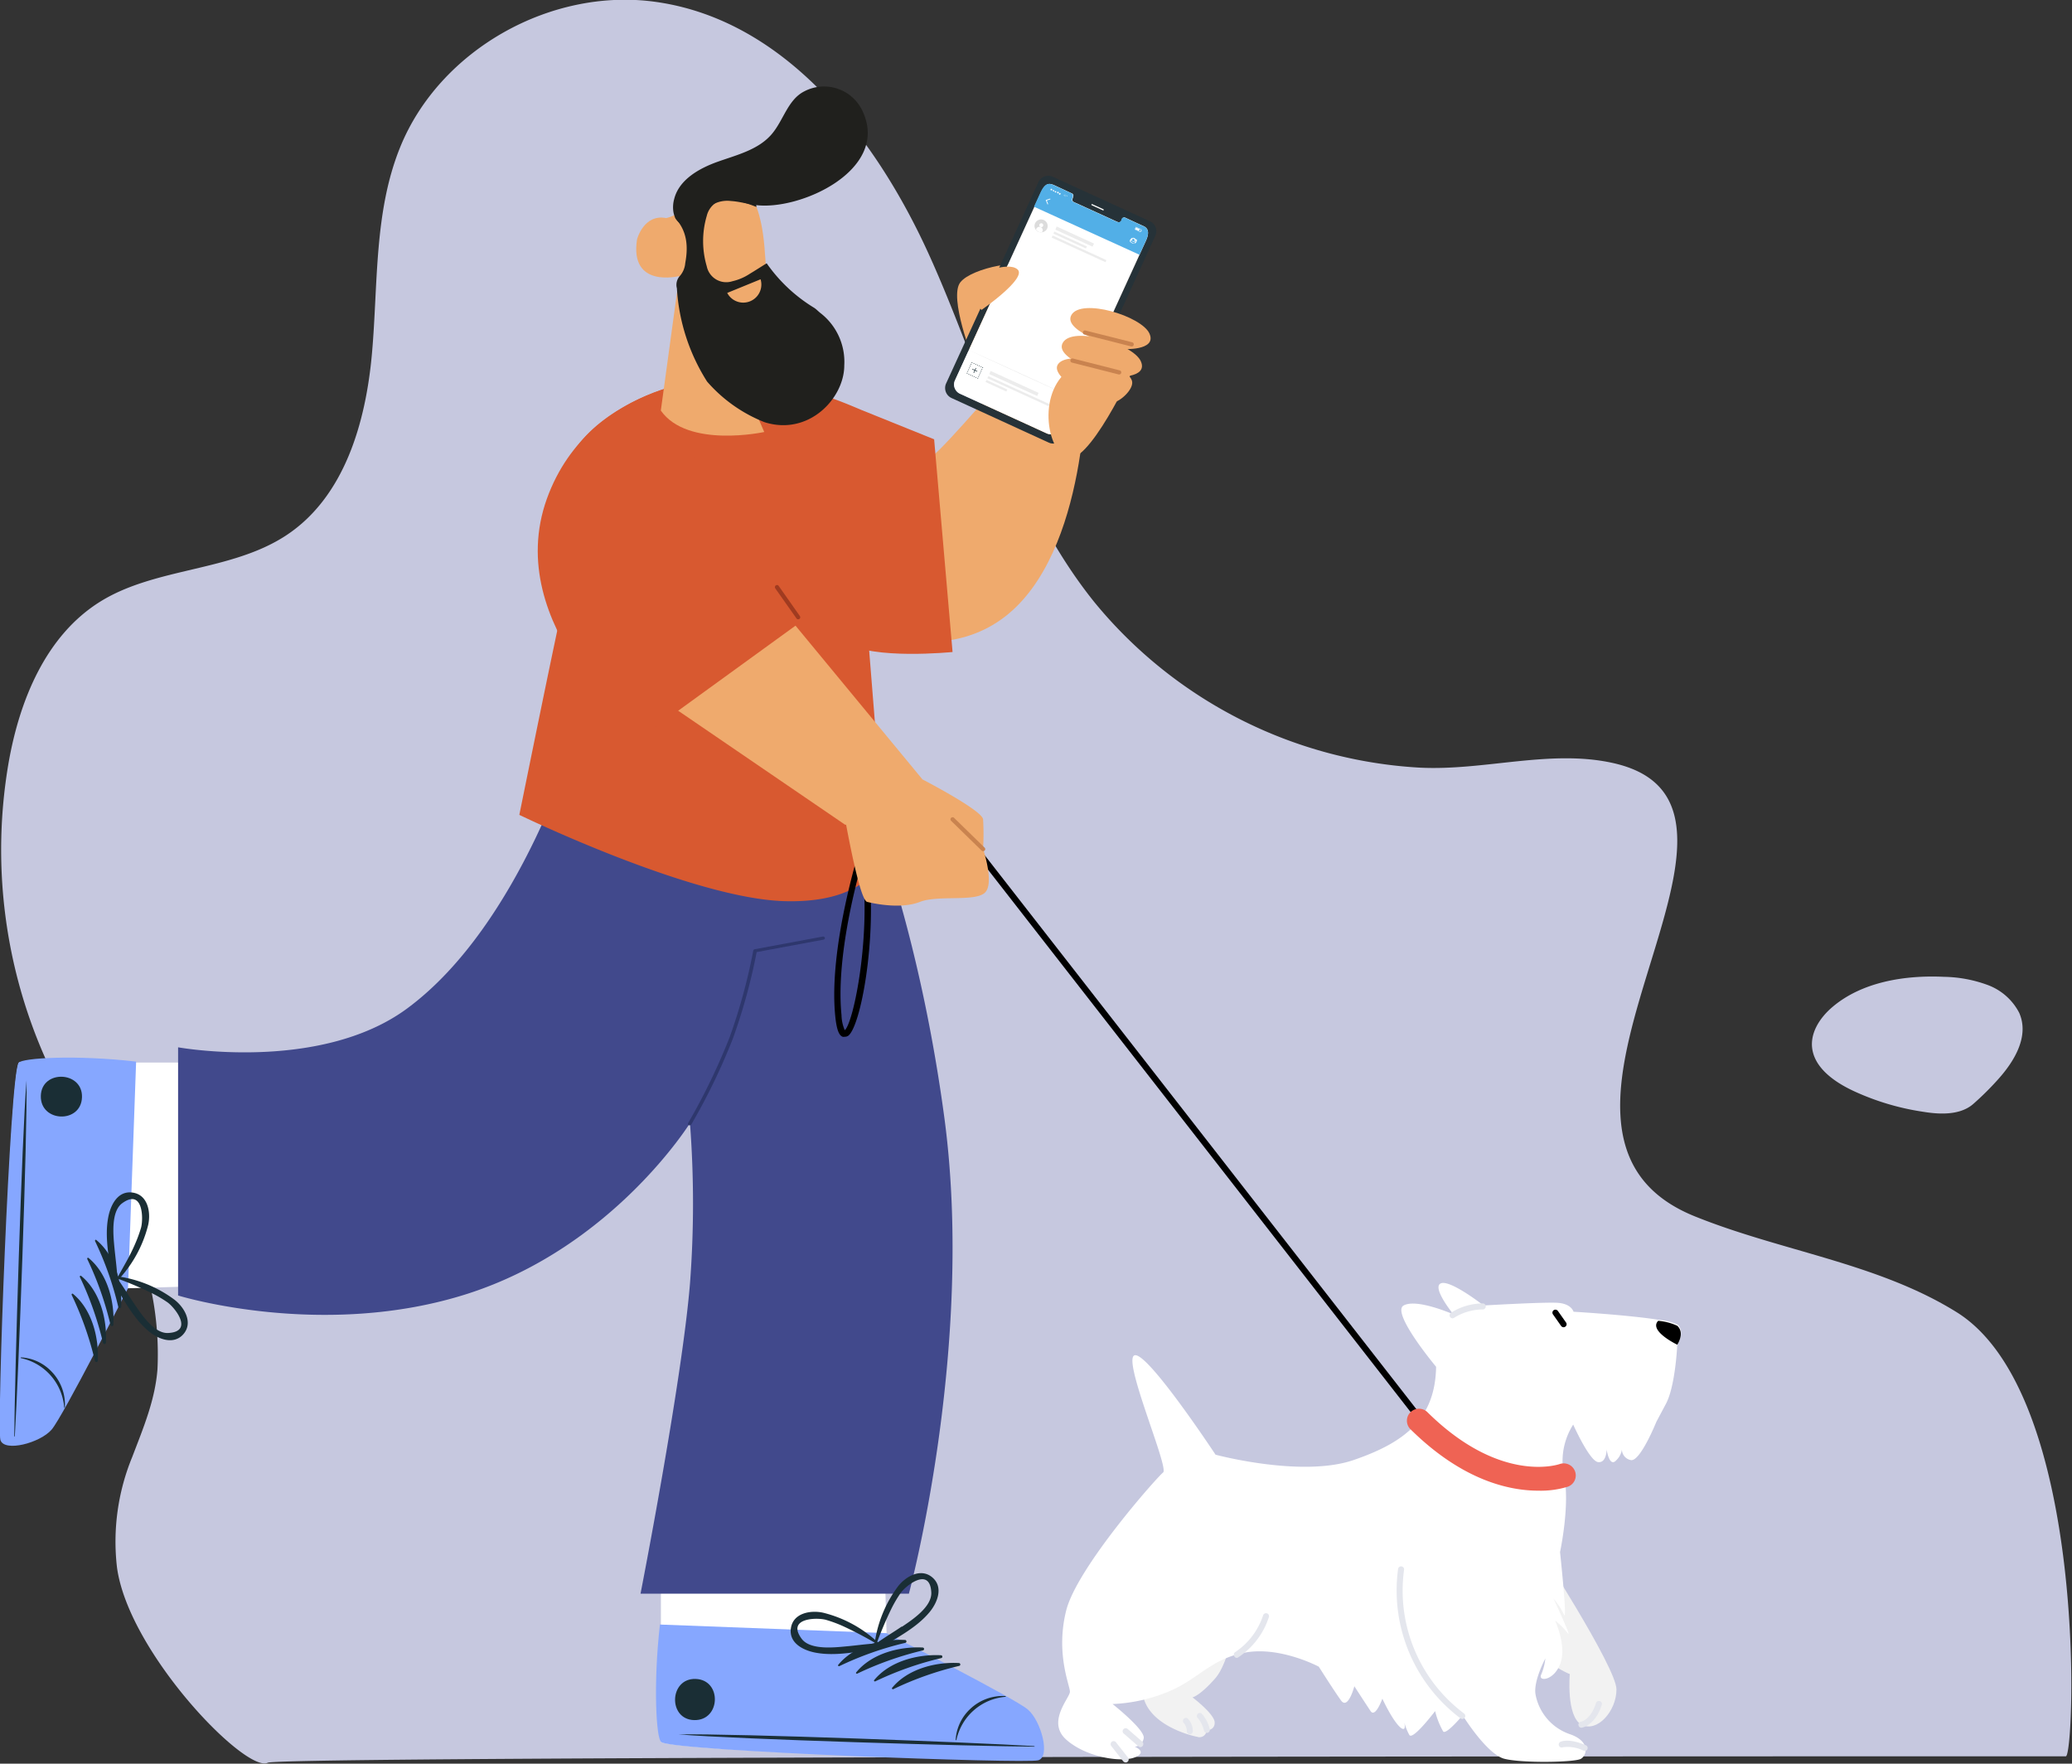 <svg id="Layer_1" data-name="Layer 1" xmlns="http://www.w3.org/2000/svg" viewBox="0 0 255.26 217.24"><rect x="0" y="0" width="255.26" height="217.24" fill="#333333" stroke="none"/><defs><style>.cls-1{fill:#c6c8df;}.cls-2{fill:#efaa6d;}.cls-3{fill:#fff;}.cls-4{fill:#86a7ff;}.cls-5{fill:#1a2e35;}.cls-6{fill:#263238;}.cls-11,.cls-12,.cls-7{fill:none;}.cls-8{fill:#52afe7;}.cls-9{fill:#dcdcdc;}.cls-10{fill:#ececec;}.cls-11,.cls-12{stroke:#1a2e35;stroke-miterlimit:10;stroke-width:0.06px;}.cls-12{stroke-dasharray:0.12 0.12;}.cls-13{fill:#c9834f;}.cls-14{fill:#d85930;}.cls-15{fill:#41498c;}.cls-16{fill:#2e376d;}.cls-17{fill:#a03b20;}.cls-18{fill:#20201d;}.cls-19{fill:#f2f2f2;}.cls-20{fill:#ef866a;}.cls-21{fill:#e4e6ed;}.cls-22{fill:#ef6354;}</style></defs><path class="cls-1" d="M9.38,133A63.27,63.27,0,0,1,5,97c1.35-7.74,4.6-15.77,11.37-19.94s16-3.66,22.78-8.08c7.26-4.74,9.88-14,10.63-22.51s.24-17.39,3.47-25.34c4.86-12,18.63-19.76,31.6-17.88,15.89,2.29,27,16.69,33.55,31.12s10.39,30.36,20.34,42.76a55.87,55.87,0,0,0,40.06,20.42c8,.42,16.12-2.3,23.89-.56,23.58,5.29-15.75,45.35,10,55.81,10.66,4.32,22.56,5.76,32.3,11.82,16.32,10.15,14.58,54.71,13.46,54.71-91.59,0-220.08.08-221.51.79-2.69,1.35-17.18-13.59-18.58-24.08a27.4,27.4,0,0,1,1.88-13.58c1.36-3.57,2.82-7,3.11-10.82a38.77,38.77,0,0,0-3.65-18.34C16.71,146.36,12.43,140,9.38,133Z" transform="translate(-3.95 -3)"/><path class="cls-1" d="M250.11,135.94c2.06-2.29,3.86-5.35,2.59-8.2a7.16,7.16,0,0,0-3.89-3.42,16.26,16.26,0,0,0-5.35-1c-5-.24-10.17.69-13.71,3.67-1.65,1.38-2.92,3.37-2.5,5.43.48,2.34,2.91,4,5.29,5.07a31.21,31.21,0,0,0,8.13,2.42c1.32.21,4.45.73,6.35-.91A35.61,35.61,0,0,0,250.11,135.94Z" transform="translate(-3.95 -3)"/><path class="cls-2" d="M137.76,49.55S138.08,71.07,127.7,79s-25.54-1.89-25.54-1.89l9.28-19.75s6,2.75,7.46,1.73,10-11,10-11Z" transform="translate(-3.95 -3)"/><path class="cls-3" d="M4.19,180.2c-.45-1.49,1-44.75,2.11-46.32.11-.19,4-.14,9.38,0H17.8c2.26,0,5.92,0,9.94,0l-.67,27.59-8.07.23s-2.61,5.76-5.19,10.78h0a58.86,58.86,0,0,1-3.54,6.39C8.91,180.51,4.63,181.69,4.19,180.2Z" transform="translate(-3.95 -3)"/><path class="cls-4" d="M4,180.37c-.45-1.53,1.14-44.84,2.24-46.46.42-.61,7.12-1,14.48-.15l-1,27.92s-8,15.77-9.41,17.41S4.48,181.9,4,180.37Z" transform="translate(-3.95 -3)"/><path class="cls-5" d="M5.78,179.81c.44-7.25,1.55-36.55,1.44-43.75,0-.06,0-.06,0,0-.59,7.18-1.46,36.48-1.51,43.75C5.66,180,5.77,180,5.78,179.81Z" transform="translate(-3.95 -3)"/><path class="cls-5" d="M11.94,176.36a5.83,5.83,0,0,0-1.62-4.4,5.63,5.63,0,0,0-3.81-1.77s0,.08,0,.09a6.75,6.75,0,0,1,5.35,6.08C11.85,176.42,11.93,176.42,11.94,176.36Z" transform="translate(-3.95 -3)"/><path class="cls-5" d="M18.88,163.93c.14-2.9-.76-6.31-3.07-8.2-.09-.08-.19.05-.15.14a40,40,0,0,1,2.86,8.1A.18.18,0,0,0,18.88,163.93Z" transform="translate(-3.95 -3)"/><path class="cls-5" d="M17.92,166.14c.15-2.9-.76-6.31-3.07-8.2-.09-.07-.19.05-.15.14a40,40,0,0,1,2.86,8.1A.18.18,0,0,0,17.92,166.14Z" transform="translate(-3.95 -3)"/><path class="cls-5" d="M17,168.35c.15-2.9-.75-6.31-3.06-8.2-.09-.07-.19.06-.15.14a40.58,40.58,0,0,1,2.85,8.1A.18.18,0,0,0,17,168.35Z" transform="translate(-3.95 -3)"/><path class="cls-5" d="M16,170.57c.14-2.91-.76-6.32-3.07-8.21-.09-.07-.19.06-.15.14a40.21,40.21,0,0,1,2.86,8.1A.18.18,0,0,0,16,170.57Z" transform="translate(-3.95 -3)"/><path class="cls-5" d="M14.05,138.16c.11-3.26-5-3.44-5.07-.17S13.94,141.42,14.05,138.16Z" transform="translate(-3.95 -3)"/><path class="cls-5" d="M26.52,167.36c1.27-1.43.15-3.33-1.09-4.28a15.21,15.21,0,0,0-7.33-2.91.08.08,0,0,0-.09.08.36.36,0,0,0-.25.52c1.35,2.12,2.54,4.56,4.51,6.2C23.41,167.93,25.31,168.7,26.52,167.36Zm-6.05-3.8c-.69-1-1.33-2.08-2.06-3.08a44,44,0,0,1,4.25,1.8,16.09,16.09,0,0,1,1.92,1.13c.94.67,3.26,3.61.09,3.78C22.92,167.29,21.3,164.79,20.47,163.56Z" transform="translate(-3.95 -3)"/><path class="cls-5" d="M17.29,152.91c-.49,2.51.14,5.15.43,7.65a.36.36,0,0,0,.53.24s.07,0,.12,0a15.31,15.31,0,0,0,3.83-6.9c.35-1.52,0-3.7-1.87-4S17.57,151.44,17.29,152.91Zm1.71-1.7c2.57-1.87,2.63,1.88,2.33,3a17.46,17.46,0,0,1-.77,2.09c-.61,1.42-1.41,2.73-2.15,4.08-.07-1.24-.24-2.46-.36-3.69C17.91,155.21,17.59,152.25,19,151.21Z" transform="translate(-3.95 -3)"/><path class="cls-3" d="M131.69,219.65c-1.49.45-44.75-1-46.32-2.1-.19-.12-.14-4,0-9.39v-.1c0-.24,0-.48,0-.72s0-.35,0-.52V206c0-2.25,0-5.91,0-9.93l27.59.66.23,8.07S119,207.46,124,210c0,0,0,0,0,0a61.38,61.38,0,0,1,6.39,3.53C132,214.94,133.18,219.21,131.69,219.65Z" transform="translate(-3.95 -3)"/><path class="cls-4" d="M131.86,219.82c-1.53.45-44.84-1.13-46.45-2.24-.62-.41-1-7.12-.16-14.48l27.92,1.06s15.77,8,17.41,9.41S133.39,219.37,131.86,219.82Z" transform="translate(-3.95 -3)"/><path class="cls-2" d="M123.85,47.34s-3.06-7.71-1.59-9.57,8.21-3,8-1.65-3,3.61-3,3.61,4.55,7,1.77,9.46S123.85,47.34,123.85,47.34Z" transform="translate(-3.95 -3)"/><path class="cls-2" d="M129.54,43.23l1.29,4.19s-.39,8.17,2.34,9.65S138,54.41,138,54.41l2.54-9.87-5.6-.56S128.25,39.05,129.54,43.23Z" transform="translate(-3.95 -3)"/><path class="cls-6" d="M145.65,30.27l-12-5.5a1.34,1.34,0,0,0-1.78.68L120.51,50.22a1.36,1.36,0,0,0,.65,1.8l12,5.5a1.35,1.35,0,0,0,1.78-.68l11.33-24.78A1.34,1.34,0,0,0,145.65,30.27ZM134.57,55.72a1.25,1.25,0,0,1-1.63.68l-10.76-4.92a1.25,1.25,0,0,1-.56-1.68l10.55-23.06c.61-1.33,1.12-1.17,1.73-.9l2.15,1a.31.31,0,0,1,.09.42l0,.08c-.19.41,0,.52.32.64l5,2.28c.28.13.51.23.7-.18l0-.08c.08-.17.25-.27.38-.21l2.15,1c.61.28,1,.68.46,1.9Z" transform="translate(-3.95 -3)"/><path class="cls-3" d="M139.83,28.91l-1.36-.62a.1.1,0,0,1-.05-.13h0a.1.1,0,0,1,.12,0l1.36.62a.09.09,0,0,1,0,.12h0A.09.09,0,0,1,139.83,28.91Z" transform="translate(-3.95 -3)"/><line class="cls-7" x1="118.35" y1="45.34" x2="118.31" y2="45.32"/><path class="cls-3" d="M145.12,32.66,134.57,55.72a1.25,1.25,0,0,1-1.63.68l-10.76-4.92a1.25,1.25,0,0,1-.56-1.68l10.55-23.06c.61-1.33,1.12-1.17,1.73-.9l2.15,1a.31.31,0,0,1,.09.42l0,.08c-.19.41,0,.52.32.64l5,2.28c.28.13.51.23.7-.18l0-.08c.08-.17.25-.27.38-.21l2.15,1C145.27,31,145.67,31.44,145.12,32.66Z" transform="translate(-3.95 -3)"/><path class="cls-8" d="M145.12,32.65l-.79,1.73-13-5.92.79-1.72c.61-1.33,1.12-1.17,1.73-.9l2.15,1a.31.31,0,0,1,.09.42l0,.08c-.19.41,0,.52.32.64l5,2.28c.28.13.51.23.7-.18l0-.08c.08-.17.25-.27.38-.21l2.15,1C145.26,31,145.67,31.44,145.12,32.65Z" transform="translate(-3.95 -3)"/><polygon class="cls-3" points="129.05 25.18 128.83 24.64 129.38 24.46 129.41 24.55 128.96 24.7 129.13 25.14 129.05 25.18"/><path class="cls-3" d="M143.53,33l-.26-.11,0-.09s0,0,0,0,0,0,0,0h-.12l0-.28h.12v0s0,0,0,0l-.05-.08.22-.16.06.08h.06s0,0,0,0l0-.09.26.12,0,.09s0,0,0,0l0,0H144l0,.28h-.1l0,0h0v0s0,0,0,0l.05.08-.23.17,0-.08h-.06l0,0Zm-.18-.14.15.07v0a.09.09,0,0,1,.08,0h0a.11.11,0,0,1,.08,0l0,0,.13-.1,0,0a.1.1,0,0,1,0-.09h0v0a.1.1,0,0,1,.06,0h0v-.16h0a.09.09,0,0,1-.08,0l0,0a.14.14,0,0,1,0-.09l0,0-.15-.07,0,0a.08.08,0,0,1-.07,0h0a.07.07,0,0,1-.08,0l0,0-.13.09,0,0a.08.08,0,0,1,0,.08h0v0a.07.07,0,0,1-.07.05h0v.17h0a.12.12,0,0,1,.08,0v0a.08.08,0,0,1,0,.08Zm.14-.11a.21.21,0,0,1-.11-.28.22.22,0,0,1,.28-.1.21.21,0,1,1-.17.38Zm.15-.33a.15.15,0,0,0-.2.08.14.14,0,0,0,.07.2.15.15,0,0,0,.2-.07A.15.15,0,0,0,143.64,32.44Z" transform="translate(-3.95 -3)"/><g id="u5Zjqx"><path class="cls-3" d="M135.44,27.18h0a.29.29,0,0,0-.17-.17.26.26,0,0,0-.23,0V27h.25l0,0h0l.07.05,0,.05,0,.06v0Z" transform="translate(-3.95 -3)"/><path class="cls-3" d="M135,27.11l0-.05a.33.33,0,0,1,.17,0,.27.27,0,0,1,.17.16l0,0a.25.25,0,0,0-.11-.12A.22.22,0,0,0,135,27.11Z" transform="translate(-3.95 -3)"/><path class="cls-3" d="M135.25,27.25h0a.34.34,0,0,0-.06-.06h-.08l0-.05A.15.15,0,0,1,135.25,27.25Z" transform="translate(-3.95 -3)"/><path class="cls-3" d="M135.15,27.28s0,0,0,0,0,0,0,0,0,0,0,0A0,0,0,0,1,135.15,27.28Z" transform="translate(-3.95 -3)"/></g><path class="cls-3" d="M133.38,26.31a.1.1,0,1,1,.05.13A.1.1,0,0,1,133.38,26.31Z" transform="translate(-3.95 -3)"/><path class="cls-3" d="M133.65,26.43a.11.11,0,0,1,.13,0,.09.09,0,0,1,.05.12.1.1,0,0,1-.13,0A.1.1,0,0,1,133.65,26.43Z" transform="translate(-3.95 -3)"/><path class="cls-3" d="M133.92,26.56a.1.1,0,0,1,.13,0,.1.1,0,0,1,0,.13.11.11,0,0,1-.13,0A.09.09,0,0,1,133.92,26.56Z" transform="translate(-3.95 -3)"/><path class="cls-3" d="M134.19,26.68a.1.1,0,1,1,.05.13A.1.1,0,0,1,134.19,26.68Z" transform="translate(-3.95 -3)"/><path class="cls-3" d="M134.47,26.8a.09.09,0,0,1,.12,0,.09.09,0,0,1,0,.12.1.1,0,0,1-.13.05A.09.09,0,0,1,134.47,26.8Z" transform="translate(-3.95 -3)"/><path class="cls-3" d="M144.43,31.59l-.7-.32.15-.33.7.32Zm-.65-.34.63.28.12-.25L143.9,31Z" transform="translate(-3.95 -3)"/><rect class="cls-3" x="143.84" y="31.12" width="0.5" height="0.23" transform="translate(22.08 -60.08) rotate(24.57)"/><rect class="cls-3" x="144.5" y="31.34" width="0.07" height="0.19" transform="translate(22.21 -60.24) rotate(24.57)"/><path class="cls-9" d="M132.29,31.61a.65.65,0,0,1-.24,0,.78.78,0,0,1-.52-.34.79.79,0,0,1-.12-.59A.79.79,0,0,1,133,31,.77.77,0,0,1,132.29,31.61Z" transform="translate(-3.95 -3)"/><path class="cls-3" d="M132.45,30.84a.24.24,0,0,1-.32.12.25.25,0,0,1-.12-.32.25.25,0,0,1,.32-.12A.24.24,0,0,1,132.45,30.84Z" transform="translate(-3.95 -3)"/><path class="cls-3" d="M132.33,31.52l0,.09a.65.65,0,0,1-.24,0,.78.78,0,0,1-.52-.34l.05-.09a.41.41,0,0,1,.75.35Z" transform="translate(-3.95 -3)"/><rect class="cls-10" x="133.82" y="31.92" width="5.05" height="0.42" transform="translate(21.75 -56.77) rotate(24.57)"/><rect class="cls-10" x="133.59" y="32.42" width="4.41" height="0.28" transform="translate(21.88 -56.51) rotate(24.57)"/><rect class="cls-10" x="133.24" y="33.5" width="7.29" height="0.28" transform="translate(22.43 -56.86) rotate(24.57)"/><rect class="cls-10" x="125.62" y="50.02" width="6.49" height="0.42" transform="translate(28.6 -52.03) rotate(24.57)"/><rect class="cls-10" x="125.28" y="51.03" width="8.29" height="0.28" transform="translate(29.04 -52.17) rotate(24.57)"/><rect class="cls-10" x="125.3" y="50.37" width="2.82" height="0.28" transform="translate(28.52 -51.11) rotate(24.57)"/><polyline class="cls-11" points="119.15 45.92 119.13 45.98 119.19 46.01"/><line class="cls-12" x1="119.3" y1="46.06" x2="120.35" y2="46.54"/><polyline class="cls-11" points="120.41 46.57 120.47 46.6 120.49 46.54"/><line class="cls-12" x1="120.55" y1="46.43" x2="121.03" y2="45.37"/><polyline class="cls-11" points="121.05 45.32 121.08 45.26 121.02 45.23"/><line class="cls-12" x1="120.91" y1="45.18" x2="119.86" y2="44.7"/><polyline class="cls-11" points="119.8 44.67 119.74 44.65 119.71 44.71"/><line class="cls-12" x1="119.66" y1="44.82" x2="119.18" y2="45.87"/><rect class="cls-5" x="124.01" y="48.29" width="0.07" height="0.67" transform="translate(27.5 -50.17) rotate(24.57)"/><rect class="cls-5" x="124.01" y="48.29" width="0.07" height="0.67" transform="translate(215.89 -46.99) rotate(114.57)"/><polygon class="cls-10" points="119.36 43.12 120.99 43.85 122.61 44.58 125.85 46.05 129.08 47.54 130.69 48.29 132.31 49.04 130.68 48.31 129.06 47.58 125.82 46.11 122.59 44.62 120.97 43.88 119.36 43.12"/><path class="cls-2" d="M143.69,48.17S137.85,61,135.16,59.31,131.85,49.7,137,47.86,143.69,48.17,143.69,48.17Z" transform="translate(-3.95 -3)"/><path class="cls-2" d="M142.22,46s4.3.25,3.34-1.91-8.41-4.42-9.62-2.29S142.22,46,142.22,46Z" transform="translate(-3.95 -3)"/><path class="cls-2" d="M141.16,49.42s4.29.25,3.34-1.91-8.41-4.42-9.62-2.29S141.16,49.42,141.16,49.42Z" transform="translate(-3.95 -3)"/><path class="cls-2" d="M138.22,51.9a5.37,5.37,0,0,0,2.77.68c.86,0,2.67-1.63,2.42-2.64-.51-2-7.68-3.83-9.06-2.15C133.33,49,136.52,51,138.22,51.9Z" transform="translate(-3.95 -3)"/><path class="cls-13" d="M137.54,44.21a.26.26,0,0,1-.18-.31.25.25,0,0,1,.31-.19l5.76,1.45a.26.26,0,0,1-.13.51l-5.75-1.46Z" transform="translate(-3.95 -3)"/><path class="cls-13" d="M136,47.66a.26.26,0,0,1-.18-.31.27.27,0,0,1,.32-.19l5.75,1.46a.26.26,0,0,1,.19.31.27.27,0,0,1-.32.19L136,47.66Z" transform="translate(-3.95 -3)"/><path class="cls-14" d="M110.13,53.52l8.9,3.59,2.27,26.2s-10,1-13.11-1.19-2.75-20.75-2.75-20.75Z" transform="translate(-3.95 -3)"/><path class="cls-15" d="M25.89,132s17.43,3.16,28.2-4.77C68.25,116.8,75,93.35,75,93.35l33.19,2.15s8.26,16.7,12.09,45.1-4.36,58.7-4.36,58.7H82.86s5.09-26,6.09-38.17a130.54,130.54,0,0,0,0-19.79s-9.49,15.25-27.35,21-35.71.23-35.71.23Z" transform="translate(-3.95 -3)"/><path class="cls-14" d="M110.13,53.52c-3.73-1.56-17.3-7.71-29.92-.06s-5.35,18.43-5.35,18.43a30.47,30.47,0,0,0-1.27,4.31c-.85,3.4-5.66,27.17-5.66,27.17S89.22,113.7,100.64,114,113,107.79,113,107.79l-2-25Z" transform="translate(-3.95 -3)"/><path class="cls-16" d="M88.92,141.6l-.1,0a.18.18,0,0,1-.1-.26,78.81,78.81,0,0,0,5.11-10.56,70.55,70.55,0,0,0,2.92-10.7.22.22,0,0,1,.18-.16l8.38-1.56a.22.22,0,0,1,.26.15.2.2,0,0,1-.17.23l-8.23,1.53a71.79,71.79,0,0,1-2.92,10.62,76.4,76.4,0,0,1-5.14,10.62A.21.21,0,0,1,88.92,141.6Z" transform="translate(-3.95 -3)"/><polygon class="cls-2" points="113.65 96.01 93.83 72.01 81.26 85.98 104.15 101.61 113.65 96.01"/><path class="cls-14" d="M93.71,49.41s-17,.14-22.38,15c-5.67,15.74,11.8,29.3,11.8,29.3l19.31-14-15.31-24Z" transform="translate(-3.95 -3)"/><path class="cls-17" d="M102.28,79.28a.24.24,0,0,1-.21-.11l-2.61-3.7a.27.27,0,0,1,.06-.36.25.25,0,0,1,.36.06l2.61,3.71a.26.26,0,0,1-.06.36A.28.28,0,0,1,102.28,79.28Z" transform="translate(-3.95 -3)"/><path d="M179.67,179.17a.39.39,0,0,1-.33-.18L121,104.13a.4.4,0,0,1,.12-.54.39.39,0,0,1,.53.12L180,178.57a.39.39,0,0,1-.11.54A.42.42,0,0,1,179.67,179.17Z" transform="translate(-3.95 -3)"/><path d="M108,130.7a.54.54,0,0,1-.24,0c-.34-.13-.71-.54-.91-2.53-.86-8.48,3-20.53,3-20.66a.39.39,0,0,1,.75.05c1.75,8.69-.4,21.58-2.13,23A.74.74,0,0,1,108,130.7Zm2.12-21.41c-1,3.54-3.16,12.24-2.5,18.75a4.89,4.89,0,0,0,.4,1.85C109.12,129,111.33,118,110.1,109.29Z" transform="translate(-3.95 -3)"/><path class="cls-2" d="M117.59,99s7.33,3.79,7.47,4.91a30.27,30.27,0,0,1,0,3.66s1.44,4.25.22,5.39-5.77.26-8,1.13-5.3.29-6.5,0S107.21,99,107.21,99Z" transform="translate(-3.95 -3)"/><path class="cls-13" d="M125.06,107.84a.24.24,0,0,1-.18-.07l-3.76-3.67a.25.25,0,0,1,0-.36.26.26,0,0,1,.37,0l3.76,3.67a.25.25,0,0,1,0,.36A.23.23,0,0,1,125.06,107.84Z" transform="translate(-3.95 -3)"/><path class="cls-2" d="M124.3,36.9s3.76-1.79,5-.72-4.44,5-4.44,5l-1-1.3Z" transform="translate(-3.95 -3)"/><path class="cls-5" d="M131.3,218.07c-7.25-.45-36.55-1.56-43.75-1.44-.06,0-.06,0,0,0,7.18.6,36.48,1.47,43.75,1.51C131.45,218.19,131.46,218.08,131.3,218.07Z" transform="translate(-3.95 -3)"/><path class="cls-5" d="M127.85,211.91a5.83,5.83,0,0,0-4.4,1.61,5.67,5.67,0,0,0-1.77,3.82s.08,0,.09,0a6.75,6.75,0,0,1,6.08-5.34A0,0,0,1,0,127.85,211.91Z" transform="translate(-3.95 -3)"/><path class="cls-5" d="M115.42,205c-2.9-.15-6.31.75-8.2,3.06-.07.09,0,.2.14.16a40,40,0,0,1,8.1-2.86A.18.18,0,0,0,115.42,205Z" transform="translate(-3.95 -3)"/><path class="cls-5" d="M117.63,205.93c-2.9-.15-6.31.75-8.2,3.06-.07.09,0,.19.14.15a40.61,40.61,0,0,1,8.1-2.86A.18.18,0,0,0,117.63,205.93Z" transform="translate(-3.95 -3)"/><path class="cls-5" d="M119.85,206.88c-2.91-.14-6.32.76-8.21,3.07-.07.09.06.19.14.15a40,40,0,0,1,8.1-2.86A.18.18,0,0,0,119.85,206.88Z" transform="translate(-3.95 -3)"/><path class="cls-5" d="M122.06,207.84c-2.91-.15-6.31.75-8.21,3.06-.07.09.06.2.15.16a39.9,39.9,0,0,1,8.09-2.86A.18.18,0,0,0,122.06,207.84Z" transform="translate(-3.95 -3)"/><path class="cls-5" d="M89.65,209.8c-3.26-.11-3.44,5-.17,5.07S92.92,209.91,89.65,209.8Z" transform="translate(-3.95 -3)"/><path class="cls-5" d="M118.85,197.33c-1.43-1.27-3.33-.15-4.28,1.08a15.28,15.28,0,0,0-2.91,7.34.07.07,0,0,0,.09.08.35.35,0,0,0,.51.26c2.12-1.36,4.56-2.54,6.2-4.51C119.42,200.43,120.2,198.53,118.85,197.33Zm-3.79,6c-1,.69-2.09,1.32-3.09,2.05a44.9,44.9,0,0,1,1.8-4.24,15.34,15.34,0,0,1,1.13-1.92c.67-.94,3.61-3.26,3.78-.09C118.78,200.93,116.28,202.55,115.06,203.38Z" transform="translate(-3.95 -3)"/><path class="cls-5" d="M104.4,206.56c2.51.48,5.15-.14,7.65-.44a.35.35,0,0,0,.24-.52.08.08,0,0,0,0-.12,15.22,15.22,0,0,0-6.9-3.83c-1.52-.35-3.7,0-4,1.87S102.93,206.28,104.4,206.56Zm-1.7-1.72c-1.87-2.56,1.88-2.63,3-2.32a15.89,15.89,0,0,1,2.09.77,45.24,45.24,0,0,1,4.08,2.14c-1.24.07-2.46.25-3.69.36C106.7,205.93,103.74,206.26,102.7,204.84Z" transform="translate(-3.95 -3)"/><path class="cls-2" d="M91.82,41.67,98.1,56.21s-9.44,2.06-12.74-2.64L87.63,37s-6.15,1.59-5.2-4.52c0,0,.82-3.15,3.58-2.62,0,0,2.08-.27,4.79-3.5,0,0,3.89.19,3.33-.91,0,0,3.5-.44,4.06,8.82C98.19,34.28,99.7,48.35,91.82,41.67Z" transform="translate(-3.95 -3)"/><path class="cls-18" d="M87.15,29.89c1.47,1.6,1.59,3.5,1.22,5.51A2.75,2.75,0,0,1,87.7,37a1.62,1.62,0,0,0-.36,1.51A24.07,24.07,0,0,0,91.06,50,18.25,18.25,0,0,0,98.13,55c5.45,1.73,9.84-2.95,9.83-7A7.59,7.59,0,0,0,105,41.54c-.25-.2-.47-.44-.74-.62a19.43,19.43,0,0,1-5.86-5.49c-.7.43-1.39.88-2.09,1.3a6.51,6.51,0,0,1-2.13.91,2.45,2.45,0,0,1-3.16-1.84,10.94,10.94,0,0,1,0-6.21,2.7,2.7,0,0,1,3.25-2,20.33,20.33,0,0,1,2.87.9c-.27-3-2.7-4.8-5.54-4a7.43,7.43,0,0,0-2.79,1.44A4.07,4.07,0,0,0,87.15,29.89Z" transform="translate(-3.95 -3)"/><path class="cls-18" d="M87,27.54c.59-2.41,3.08-3.81,5.43-4.64s4.93-1.46,6.56-3.34c1.48-1.7,2-4.28,4.05-5.31a5.23,5.23,0,0,1,7.27,2.66C113.41,24,102.45,29,97,28.25c-1-.14-2-.43-3-.49a3.68,3.68,0,0,0-2.87.87c-.87.86-1.54,2.66-3.14,2C86.81,30.14,86.72,28.55,87,27.54Z" transform="translate(-3.95 -3)"/><path class="cls-2" d="M93.54,39.08a2.23,2.23,0,0,0,4.11-1.68Z" transform="translate(-3.95 -3)"/><path class="cls-19" d="M156.33,201.45s-.78,6.13-2.68,8.29-2.79,2.33-2.79,2.33,2.8,2.12,2.73,3.13a.85.85,0,0,1-1,.88.86.86,0,0,1-1.14.85c-1.14-.22-7.35-1.86-6.72-6.62S156.33,201.45,156.33,201.45Z" transform="translate(-3.95 -3)"/><polygon class="cls-20" points="168.14 181.56 168.4 191.17 186.42 191.17 187.9 181.56 168.14 181.56"/><path class="cls-19" d="M193.29,193.26s9.8,15.13,9.8,17.83-2.41,5.36-4.31,4.34-1.44-6.23-1.44-6.23-4.43-1.64-5.49-6S193.29,193.26,193.29,193.26Z" transform="translate(-3.95 -3)"/><path class="cls-3" d="M210.58,168.63s-.22,5.14-1.42,7.33L208,178.14s-1.94,4.82-3.1,4.71a1.35,1.35,0,0,1-1.14-1.29,2.29,2.29,0,0,1-.68,1.29c-.87,1-1.2-1.31-1.2-1.31s0,1.69-1.06,1.55-3.06-4.62-3.06-4.62a8.37,8.37,0,0,0-1.13,6.24c.77,3.61-.49,9.46-.49,9.46s.93,8.7.49,7.72a9.19,9.19,0,0,0-1.31-2c.13.26,2.38,5.1,1.75,4.25a8.93,8.93,0,0,0-1.54-1.53s1.43,3.06.66,5.25-2.79,2.3-2.38,1.42a7,7,0,0,0,.52-2s-1.53,2.84-1.2,4.48a6.4,6.4,0,0,0,4.15,4.82c2.63.87,2.19,2.62,1.43,3.06s-7.22.55-9.41,0-5.16-5.36-5.16-5.36-2,2.4-2.39,2a9.63,9.63,0,0,1-1-2.52s-2.73,3.61-3.17,2.95a6.92,6.92,0,0,1-.62-1.53c.11.57.08,1-.41.66-1-.77-2.3-3.61-2.3-3.61s-.86,2.41-1.45,1.53-2-3.06-2-3.06-.77,2.95-1.64,1.75-2.74-4.16-2.74-4.16-4.7-2.51-9-1.75-5.8,3.28-9.52,4.82a20,20,0,0,1-6.89,1.53s4.16,3.28,3.83,4.26a1.25,1.25,0,0,1-1.09,1s1.64.65,0,1.31-6,0-8.45-2.19.46-5.14.46-5.9-1.79-4.71-.46-10,11.18-16.41,11.94-17-5.14-14.11-3.49-14.44,9.95,12.25,9.95,12.25,10.61,2.85,17,.66,10.06-5.14,10.17-11.49c0,0-5.58-6.67-4-7.55s5.9,1,6.13,1.09c-.13-.16-2.7-3.36-1.53-3.82s5.25,2.73,5.25,2.73,7.33-.43,9.08-.33,2,1.1,2,1.1,6.78.4,10.52,1a6.91,6.91,0,0,1,2.35.61C211.56,167.2,210.58,168.63,210.58,168.63Z" transform="translate(-3.95 -3)"/><path d="M196.58,166.48a.38.38,0,0,1-.31-.16l-1-1.42a.37.37,0,0,1,.09-.52.38.38,0,0,1,.52.1l1,1.42a.36.36,0,0,1-.09.51A.35.35,0,0,1,196.58,166.48Z" transform="translate(-3.95 -3)"/><path d="M210.58,168.63s-3.56-1.7-2.35-2.94a6.91,6.91,0,0,1,2.35.61C211.56,167.2,210.58,168.63,210.58,168.63Z" transform="translate(-3.95 -3)"/><path class="cls-21" d="M182.9,165.38a.37.37,0,0,1-.29-.14.37.37,0,0,1,.06-.52,7.28,7.28,0,0,1,3.93-1.17.36.36,0,0,1,.39.35.38.38,0,0,1-.35.39,6.73,6.73,0,0,0-3.51,1A.4.4,0,0,1,182.9,165.38Z" transform="translate(-3.95 -3)"/><path class="cls-21" d="M184.09,214.73a.37.37,0,0,1-.22-.08,19.71,19.71,0,0,1-7.68-18.42.38.38,0,0,1,.44-.29.38.38,0,0,1,.29.44,18.92,18.92,0,0,0,7.4,17.68.38.38,0,0,1,.07.52A.38.38,0,0,1,184.09,214.73Z" transform="translate(-3.95 -3)"/><path class="cls-21" d="M156.33,207.21A.36.36,0,0,1,156,207a.37.37,0,0,1,.13-.51,8.69,8.69,0,0,0,3.43-4.53.38.38,0,0,1,.47-.24.37.37,0,0,1,.24.46,9.4,9.4,0,0,1-3.76,4.95A.45.45,0,0,1,156.33,207.21Z" transform="translate(-3.95 -3)"/><path class="cls-22" d="M193.45,186.61c-3.55,0-9.34-1.24-15.74-7.57a1.47,1.47,0,0,1,0-2.09,1.49,1.49,0,0,1,2.1,0c8.9,8.79,16,6.48,16.29,6.38a1.49,1.49,0,0,1,1.89.91,1.47,1.47,0,0,1-.89,1.88A11.38,11.38,0,0,1,193.45,186.61Z" transform="translate(-3.95 -3)"/><path class="cls-21" d="M144.46,218.2a.38.38,0,0,1-.25-.09l-1.83-1.59a.37.37,0,0,1,.49-.56l1.83,1.59a.39.39,0,0,1,0,.53A.39.39,0,0,1,144.46,218.2Z" transform="translate(-3.95 -3)"/><path class="cls-21" d="M142.63,220.09a.41.41,0,0,1-.3-.14l-1.48-1.89a.38.38,0,0,1,.06-.52.37.37,0,0,1,.52.06l1.49,1.89a.37.37,0,0,1-.07.52A.3.3,0,0,1,142.63,220.09Z" transform="translate(-3.95 -3)"/><path class="cls-21" d="M199.19,218.64l-.15,0a4.41,4.41,0,0,0-2.54-.43A.36.36,0,0,1,196,218a.37.37,0,0,1,.22-.47c1.11-.43,2.9.35,3.1.44a.37.37,0,0,1-.15.71Z" transform="translate(-3.95 -3)"/><path class="cls-21" d="M198.77,215.81a.38.38,0,0,1-.36-.32.36.36,0,0,1,.3-.42c.06,0,1.21-.25,1.86-2.3a.37.37,0,0,1,.71.23c-.81,2.52-2.38,2.79-2.45,2.8Z" transform="translate(-3.95 -3)"/><path class="cls-21" d="M152.63,216.45a.36.36,0,0,1-.35-.28,3.87,3.87,0,0,0-.73-1.51.36.36,0,0,1-.09-.51.37.37,0,0,1,.52-.09,4.21,4.21,0,0,1,1,1.92.36.36,0,0,1-.26.45Z" transform="translate(-3.95 -3)"/><path class="cls-21" d="M150.53,216.61a.37.37,0,0,1-.37-.37,1.56,1.56,0,0,0-.36-1,.37.37,0,0,1,.47-.57,2.27,2.27,0,0,1,.63,1.6A.38.38,0,0,1,150.53,216.61Z" transform="translate(-3.95 -3)"/></svg>